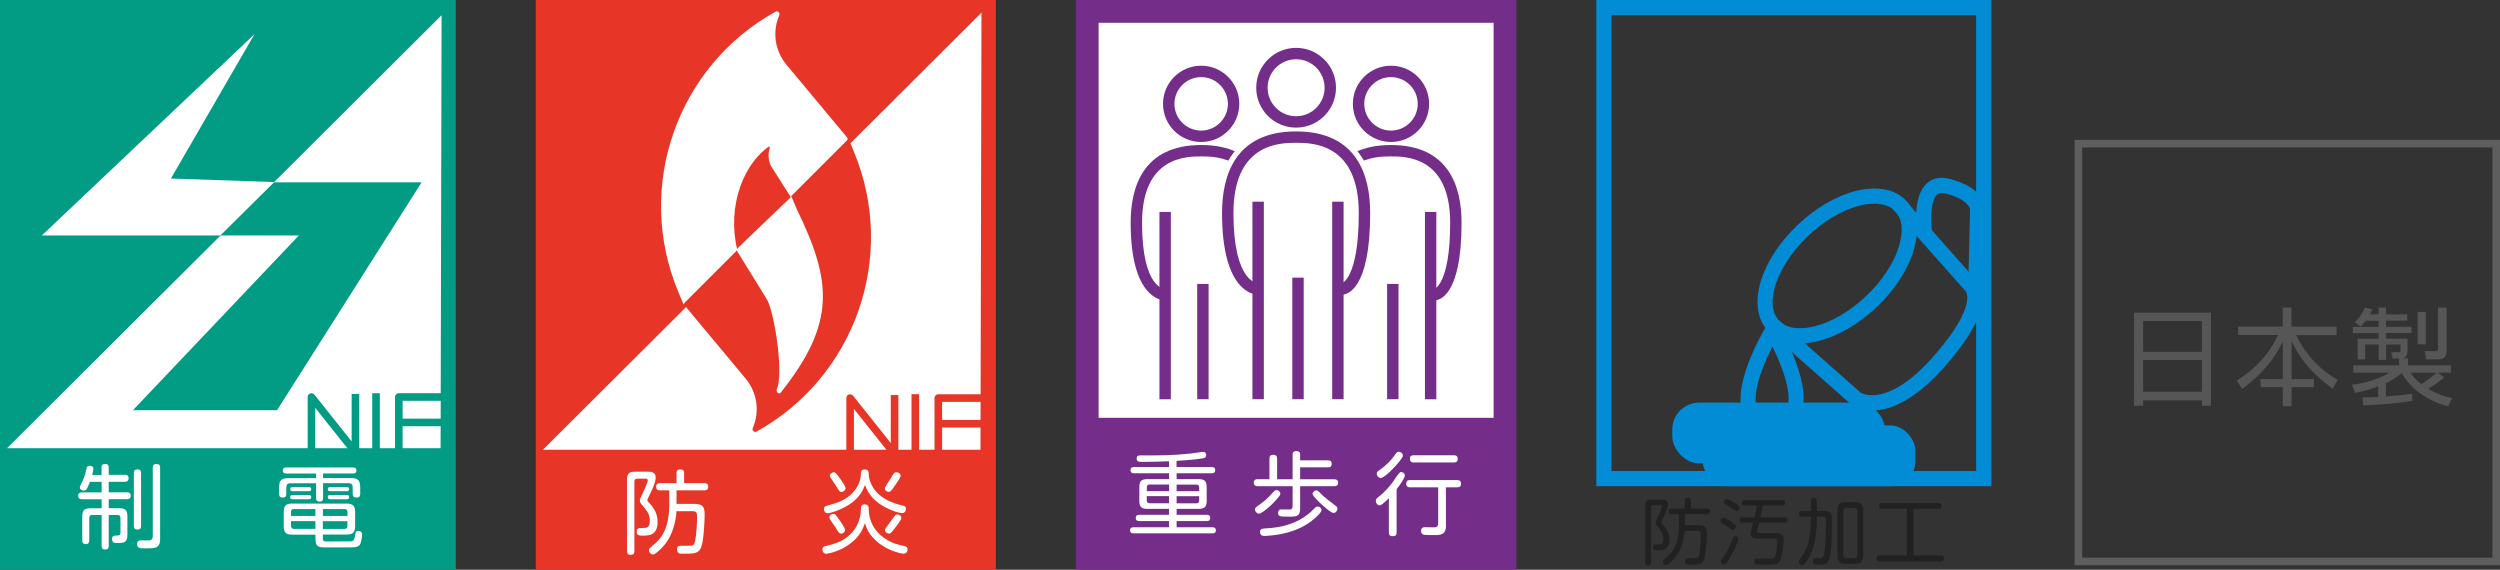 <?xml version="1.0" encoding="UTF-8"?><svg id="_レイヤー_2" xmlns="http://www.w3.org/2000/svg" viewBox="0 0 329.1 75"><rect x="0" y="0" width="329.1" height="75" fill="#333333" stroke="none"/><defs><style>.cls-1{fill:#e73527;}.cls-2{fill:#fff;}.cls-3{fill:#212121;}.cls-4{fill:#e73627;}.cls-5{fill:#029b83;}.cls-6{fill:#028cd6;}.cls-7{fill:#742d89;}.cls-8{fill:#565656;}.cls-9{fill:none;stroke:#5e5e5e;stroke-miterlimit:10;}</style></defs><g id="_レイヤー_2-2"><rect class="cls-5" width="60" height="75"/><polygon class="cls-2" points="58.13 2 .93 59 58 59 58.13 2"/><polygon class="cls-2" points="33.5 4.5 5.5 31 30 31 37 24 22.5 23.5 33.5 4.5"/><polygon class="cls-5" points="29 31 39.34 31 17.5 54 36.47 54 55.5 24 36.07 24 29 31"/><path class="cls-5" d="M46.79,60.04c-.15,0-.29-.07-.39-.19l-4.9-6.16v5.85h-1v-7.28c0-.21.13-.4.33-.47.2-.07.42,0,.56.16l4.9,6.16v-6.24h1v7.67c0,.21-.13.4-.33.47-.05.02-.11.03-.17.03Z"/><rect class="cls-5" x="49" y="51.76" width="1" height="9.17"/><path class="cls-5" d="M53,60.5h-1v-8.24c0-.28.22-.5.5-.5h6.26v1h-5.76v7.74Z"/><rect class="cls-5" x="52.5" y="55.11" width="6.63" height="1"/><path class="cls-2" d="M13.37,62.5v-.96c0-.14,0-.47.46-.47.43,0,.48.25.48.47v.96h2.12c.13,0,.5,0,.5.46,0,.41-.3.46-.5.46h-2.12v1.39h2.4c.12,0,.5,0,.5.43,0,.46-.36.47-.5.47h-2.4v1.19h1.34c.86,0,1.12.24,1.12,1.13v2.41c0,1.03-.53,1.04-1.34,1.04-.32,0-.68,0-.68-.54,0-.38.19-.43.55-.44.35,0,.56-.01.56-.38v-1.93c0-.25-.12-.4-.4-.4h-1.15v4.05c0,.13,0,.5-.44.5-.36,0-.49-.16-.49-.5v-4.05h-1.25c-.26,0-.38.13-.38.4v2.94c0,.12,0,.5-.46.5s-.46-.36-.46-.5v-3.09c0-.85.22-1.13,1.13-1.13h1.42v-1.19h-2.59c-.12,0-.5,0-.5-.46s.38-.44.5-.44h2.59v-1.39h-1.54c-.22.6-.41.9-.44.97-.07.1-.16.18-.35.18-.24,0-.54-.14-.54-.44,0-.16.34-.77.4-.9.25-.6.35-.96.48-1.56.04-.18.1-.37.41-.37.26,0,.5.12.5.38,0,.17-.13.72-.17.83h1.25ZM18.57,69.24c0,.13,0,.47-.47.47s-.48-.32-.48-.47v-6.98c0-.13,0-.47.47-.47s.48.29.48.47v6.98ZM20.11,61.58c0-.17.02-.5.48-.5s.49.28.49.5v9.42c0,.59-.2.86-.42,1-.3.18-.64.18-1.49.18h-.31c-.37,0-.82,0-.82-.55,0-.5.42-.5.52-.5.17,0,.95.02,1.09.01.25-.04.46-.16.46-.56v-8.98Z"/><path class="cls-2" d="M42.53,65.56c0,.13,0,.47-.43.47-.38,0-.49-.16-.49-.47v-1.94h-3.39c-.38,0-.53.19-.53.54v.86c0,.12,0,.48-.46.48-.32,0-.49-.12-.49-.48v-.79c0-1.01.28-1.29,1.3-1.29h3.57v-.6h-3.92c-.11,0-.46,0-.46-.4s.34-.4.46-.4h8.79c.14,0,.44.01.44.38,0,.4-.28.41-.44.41h-3.95v.6h3.59c1,0,1.3.26,1.3,1.29v.79c0,.13,0,.49-.46.49-.37,0-.53-.13-.53-.49v-.86c0-.35-.16-.54-.54-.54h-3.36v1.94ZM42.5,70.88c0,.4.26.4.53.4,2.94,0,3.02,0,3.14-.01.44-.04.49-.3.58-.86.05-.28.08-.52.42-.52.18,0,.5.06.5.49,0,.12-.07.84-.23,1.2-.22.48-.73.48-1.58.48h-2.94c-.97,0-1.39-.05-1.39-1.13v-.55h-3.08c-.82,0-1.1-.3-1.1-1.12v-1.87c0-.84.32-1.1,1.1-1.1h7.18c.8,0,1.12.29,1.12,1.1v1.88c0,.8-.3,1.1-1.12,1.1h-3.13v.5ZM40.66,65.16c.14,0,.31.05.31.28s-.14.28-.31.28h-2.15c-.08,0-.31,0-.31-.28,0-.19.12-.28.31-.28h2.15ZM40.67,64.12c.06,0,.3,0,.3.26,0,.23-.16.28-.3.28h-2.16c-.13,0-.3-.04-.3-.26,0-.2.11-.28.3-.28h2.16ZM41.52,67.92v-.91h-2.83c-.25,0-.38.12-.38.38v.53h3.21ZM41.52,69.62v-1.02h-3.21v.62c0,.26.12.4.38.4h2.83ZM42.5,67.92h3.24v-.53c0-.25-.12-.38-.38-.38h-2.85v.91ZM42.5,68.61v1.02h2.85c.24,0,.38-.12.38-.4v-.62h-3.24ZM45.66,64.12c.12,0,.31.02.31.26,0,.2-.13.28-.31.28h-2.21c-.11,0-.3-.02-.3-.26,0-.22.13-.28.3-.28h2.21ZM45.66,65.16c.17,0,.3.06.31.28,0,.2-.13.28-.31.28h-2.21c-.12,0-.3-.04-.3-.28,0-.19.11-.28.3-.28h2.21Z"/><rect class="cls-4" x="70.53" width="60.56" height="75"/><polygon class="cls-2" points="129.2 1.67 71.47 59.2 129.07 59.2 129.2 1.67"/><path class="cls-4" d="M117.76,60.25c-.15,0-.29-.07-.39-.19l-4.96-6.23v5.92h-1v-7.35c0-.21.13-.4.33-.47.2-.07.42,0,.56.16l4.96,6.23v-6.31h1v7.75c0,.21-.13.4-.33.47-.05.02-.11.03-.17.03Z"/><rect class="cls-4" x="119.99" y="51.89" width="1" height="9.26"/><path class="cls-4" d="M124.02,60.72h-1v-8.32c0-.28.22-.5.5-.5h6.32v1h-5.82v7.82Z"/><rect class="cls-4" x="123.52" y="55.28" width="6.69" height="1"/><path class="cls-2" d="M111.5,18.08c.12.14.11.35-.02.49l-21.5,21.5-.7-1.67c-5.79-13.91-.07-29.74,12.81-36.86.3-.17.63.15.49.47-.91,2.11-.62,4.63.95,6.51l7.97,9.56Z"/><path class="cls-1" d="M90.18,40.27c-.12-.14-.11-.35.02-.49l21.5-21.5.7,1.67c5.79,13.91.07,29.74-12.81,36.86-.3.17-.63-.15-.49-.47.91-2.11.62-4.63-.95-6.51l-7.97-9.56Z"/><path class="cls-4" d="M104.01,25.82c.04.06.03.14,0,.19l-6.48,8.46-.21-.66c-1.75-5.47-.02-11.7,3.86-14.5.09-.07.19.06.15.19-.27.83-.19,1.82.29,2.56l2.4,3.76Z"/><path class="cls-2" d="M97.09,33.15c-.12-.14-.11-.35.02-.49l7.08-6.79.7,1.67c4.62,9.49,5.2,14.97-2.14,24.17-.22.27-.63-.15-.49-.47.91-2.11-.25-9.74-1.26-11.76l-3.91-6.33Z"/><path class="cls-2" d="M83.89,63.02c-.3,0-.38.17-.38.38v9.14c0,.28-.08.5-.49.5-.46,0-.48-.32-.48-.5v-9.32c0-.89.25-1.13,1.13-1.13h1.52c.46,0,1.12,0,1.12.75,0,.44-.12.95-.9,2.53-.17.33-.19.37-.19.47s.05.16.18.3c1.02,1.04,1.16,1.89,1.16,2.58,0,1.67-1.01,1.79-1.9,1.79-.53,0-.85,0-.85-.54,0-.46.32-.46.71-.46.61-.01,1.02-.01,1.02-.97,0-.86-.41-1.34-.94-1.96-.25-.29-.37-.44-.37-.68,0-.18.06-.3.36-.94.17-.35.68-1.44.68-1.7s-.19-.25-.32-.25h-1.06ZM89.09,66.33h2.29c1.04,0,1.38.3,1.38,1.37,0,.49-.07,3.37-.47,4.37-.31.82-1.07.82-2.11.82-.6,0-.71,0-.84-.08-.18-.12-.22-.35-.22-.49,0-.41.26-.48.47-.48h1.08c.55,0,.72-.05.85-.72.18-.85.24-2.45.24-3,0-.61-.04-.83-.62-.83h-2.09c-.04.71-.17,1.42-.37,2.09-.58,1.97-1.64,2.88-2.33,3.43-.17.13-.25.18-.38.18-.26,0-.54-.25-.54-.55,0-.17.07-.25.13-.31.2-.2.56-.48.77-.66,1.52-1.37,1.77-3.44,1.77-5.01v-1.91h-1.24c-.14,0-.49-.02-.49-.48s.38-.47.5-.47h2.19v-1.31c0-.23.05-.5.5-.5.5,0,.5.35.5.5v1.31h2.67c.17,0,.5.01.5.48s-.36.47-.5.47h-3.67v1.8Z"/><path class="cls-2" d="M114.36,67.04c.06,3.38,3.23,4.46,3.55,4.55.4.11.79.23,1.19.31.22.05.37.13.37.42,0,.08,0,.56-.54.56-.35,0-1.9-.35-3.25-1.39-1.25-.97-1.61-1.96-1.83-2.62-.23.66-.59,1.67-1.88,2.66-1.39,1.07-2.96,1.36-3.23,1.36-.35,0-.48-.34-.48-.56,0-.32.23-.4.38-.43,1.37-.36,2-.53,2.9-1.22,1.09-.84,1.76-2.1,1.79-3.66,0-.29,0-.62.5-.62s.52.31.53.65ZM114.35,62.38c.05,1.14.8,3.17,3.91,4.02.07.02.77.2.82.23.14.07.18.24.18.35,0,.06,0,.56-.52.56-.58,0-2.09-.59-3.05-1.28-.47-.35-1.38-1.09-1.82-2.43-.42,1.18-1.16,2.01-2.16,2.64-1.13.71-2.42,1.09-2.77,1.09-.41,0-.48-.41-.48-.56,0-.29.17-.36.37-.42,1.46-.4,2.82-.78,3.83-2.23.64-.91.66-1.67.68-2.15,0-.16.07-.4.49-.4.49,0,.5.24.52.59ZM110.34,68.22c.38.54.9,1.25.9,1.56,0,.29-.32.47-.53.47-.23,0-.31-.16-.59-.61-.11-.19-.67-1.01-.78-1.16-.05-.08-.16-.24-.16-.42,0-.24.34-.46.58-.41.16.02.24.11.58.58ZM110.72,63.18c.17.25.59.86.59,1.08,0,.32-.36.5-.56.5s-.24-.07-.64-.71c-.11-.18-.65-.98-.76-1.15-.05-.1-.1-.22-.1-.31,0-.24.29-.42.5-.42.19,0,.31.05.96,1.01ZM118.57,62.61c0,.19-.43.84-.6,1.07-.48.7-.61.89-.71.97-.07.06-.16.1-.26.1-.14,0-.52-.12-.52-.44,0-.14.04-.2.42-.79.22-.31.53-.85.73-1.16.08-.13.2-.19.32-.19.44,0,.61.25.61.46ZM118.65,68.18c0,.26-.53.94-1.03,1.57-.32.42-.44.49-.6.49-.24,0-.52-.2-.52-.46,0-.16.05-.22.44-.73.28-.36.59-.79.76-1.03.08-.12.19-.26.38-.3.19-.02.56.13.56.46Z"/><rect class="cls-7" x="141.62" width="58" height="75"/><rect class="cls-2" x="144.62" y="3" width="52" height="52"/><path class="cls-7" d="M188.8,39.55v-1.5s2.1-.6,2.1-8.73c0-8.73-5.86-8.73-7.79-8.73s-7.78,0-7.78,8.73,3.01,8.73,3.04,8.73v1.5c-.46,0-4.54-.29-4.54-10.23,0-4.67,1.61-10.23,9.28-10.23s9.29,5.56,9.29,10.23c0,9.74-2.99,10.23-3.6,10.23Z"/><rect class="cls-7" x="187.58" y="27.9" width="1.5" height="24.66"/><rect class="cls-7" x="182.6" y="37.38" width="1.5" height="15.17"/><path class="cls-7" d="M183.11,18.69c-2.77,0-5.02-2.25-5.02-5.02s2.25-5.02,5.02-5.02,5.02,2.25,5.02,5.02-2.25,5.02-5.02,5.02ZM183.11,10.15c-1.94,0-3.52,1.58-3.52,3.52s1.58,3.52,3.52,3.52,3.52-1.58,3.52-3.52-1.58-3.52-3.52-3.52Z"/><path class="cls-7" d="M163.81,39.55v-1.5s2.1-.6,2.1-8.73c0-8.73-5.86-8.73-7.78-8.73s-7.79,0-7.79,8.73,3.01,8.73,3.04,8.73v1.5c-.46,0-4.54-.29-4.54-10.23,0-4.67,1.61-10.23,9.29-10.23s9.28,5.56,9.28,10.23c0,9.74-2.99,10.23-3.6,10.23Z"/><rect class="cls-7" x="152.63" y="27.9" width="1.5" height="24.66"/><rect class="cls-7" x="157.6" y="37.38" width="1.5" height="15.17"/><path class="cls-7" d="M158.12,18.69c-2.77,0-5.02-2.25-5.02-5.02s2.25-5.02,5.02-5.02,5.02,2.25,5.02,5.02-2.25,5.02-5.02,5.02ZM158.12,10.15c-1.94,0-3.52,1.58-3.52,3.52s1.58,3.52,3.52,3.52,3.52-1.58,3.52-3.52-1.58-3.52-3.52-3.52Z"/><path class="cls-2" d="M165.08,40.92s-4.43,0-4.43-11.78,7.75-11.78,9.96-11.78,9.96,0,9.96,11.78-3.32,11.78-3.32,11.78"/><path class="cls-2" d="M177.26,41.67v-1.5s2.57-.71,2.57-11.03c0-11.03-6.93-11.03-9.21-11.03s-9.21,0-9.21,11.03,3.66,11.03,3.7,11.03l-.02,1.5c-.53,0-5.18-.35-5.18-12.53,0-5.72,1.86-12.53,10.71-12.53s10.71,6.81,10.71,12.53c0,11.92-3.39,12.53-4.07,12.53Z"/><rect class="cls-2" x="164.33" y="27.38" width="1.5" height="26.62"/><rect class="cls-2" x="175.95" y="27.38" width="1.5" height="26.62"/><rect class="cls-2" x="170.14" y="39.15" width="1.5" height="14.85"/><ellipse class="cls-2" cx="170.62" cy="9.71" rx="4.98" ry="5.3"/><path class="cls-2" d="M170.62,15.76c-3.16,0-5.73-2.71-5.73-6.05s2.57-6.05,5.73-6.05,5.73,2.71,5.73,6.05-2.57,6.05-5.73,6.05ZM170.62,5.16c-2.33,0-4.23,2.04-4.23,4.55s1.9,4.55,4.23,4.55,4.23-2.04,4.23-4.55-1.9-4.55-4.23-4.55Z"/><path class="cls-2" d="M165.62,38.05s-4,0-4-10,7-10,9-10,9,0,9,10-3,10-3,10"/><path class="cls-7" d="M176.62,38.8v-1.5s2.25-.61,2.25-9.25c0-9.25-6.21-9.25-8.25-9.25s-8.25,0-8.25,9.25,3.24,9.25,3.27,9.25l-.02,1.5c-.49,0-4.75-.3-4.75-10.75,0-4.9,1.69-10.75,9.75-10.75s9.75,5.85,9.75,10.75c0,10.23-3.12,10.75-3.75,10.75Z"/><rect class="cls-7" x="164.87" y="26.55" width="1.5" height="26"/><rect class="cls-7" x="175.37" y="26.55" width="1.5" height="26"/><rect class="cls-7" x="170.12" y="36.55" width="1.5" height="16"/><circle class="cls-2" cx="170.62" cy="11.55" r="4.5"/><path class="cls-7" d="M170.62,16.8c-2.9,0-5.25-2.35-5.25-5.25s2.35-5.25,5.25-5.25,5.25,2.35,5.25,5.25-2.35,5.25-5.25,5.25ZM170.62,7.8c-2.07,0-3.75,1.68-3.75,3.75s1.68,3.75,3.75,3.75,3.75-1.68,3.75-3.75-1.68-3.75-3.75-3.75Z"/><path class="cls-2" d="M154.89,61.48h4.64c.12,0,.44,0,.44.41,0,.31-.18.41-.44.41h-4.64v.77h2.83c.86,0,1.13.23,1.13,1.12v1.67c0,.89-.25,1.13-1.13,1.13h-2.83v.78h3.98c.1,0,.44,0,.44.41s-.31.41-.44.41h-3.98v.82h4.71c.08,0,.46,0,.46.4,0,.34-.25.4-.46.4h-10.4c-.08,0-.44,0-.44-.4,0-.32.22-.4.44-.4h4.69v-.82h-3.95c-.08,0-.43,0-.43-.4,0-.26.11-.42.43-.42h3.95v-.78h-2.78c-.86,0-1.13-.23-1.13-1.13v-1.67c0-.86.23-1.12,1.13-1.12h2.78v-.77h-4.61c-.1,0-.46,0-.46-.41,0-.32.22-.41.46-.41h4.61v-.76c-1.09.05-2.64.08-3.31.08s-.95,0-.95-.44c0-.41.3-.41.49-.41,2.9,0,4.21,0,6.54-.24.28-.02,1.57-.23,1.71-.23.41,0,.41.38.41.44,0,.32-.24.38-.41.41-.46.08-1.43.22-3.49.34v.8ZM153.9,64.66v-.88h-2.55c-.28,0-.38.13-.38.38v.49h2.94ZM153.9,65.31h-2.94v.56c0,.24.1.38.38.38h2.55v-.95ZM154.89,64.66h2.97v-.49c0-.25-.12-.38-.38-.38h-2.59v.88ZM154.89,65.31v.95h2.59c.25,0,.38-.12.38-.38v-.56h-2.97Z"/><path class="cls-2" d="M167.11,63.09v-2.72c0-.37.17-.5.52-.5.49,0,.49.36.49.49v2.73h2.04v-3.23c0-.23.04-.48.5-.48.49,0,.49.32.49.44v.78h3.67c.32,0,.49.13.49.46,0,.46-.34.46-.49.46h-3.67v1.57h4.5c.31,0,.5.13.5.47,0,.44-.37.44-.5.44h-4.5v2.88c0,.95-.28,1.13-1.26,1.13-1.49,0-1.64,0-1.64-.53,0-.16.06-.38.36-.42.11-.01,1.07.01,1.12.01.36,0,.43-.18.43-.46v-2.61h-4.61c-.12,0-.5,0-.5-.46s.37-.46.5-.46h1.56ZM168.55,65c0,.3-.88,1.16-1.23,1.5-.43.4-1.26,1.12-1.6,1.12-.25,0-.52-.3-.52-.54s.08-.28.76-.76c.68-.48,1.1-.94,1.63-1.52.11-.11.25-.28.44-.28.3-.01.52.25.52.48ZM173.97,67.16c0,.32-1.09,1.36-2.11,1.96-.65.38-2.02,1.09-4.31,1.35-.61.07-1.01.08-1.07.08-.17,0-.61,0-.61-.53,0-.42.28-.44.96-.48,3.36-.19,5.19-1.54,6.18-2.6.17-.19.3-.26.41-.26.43,0,.55.35.55.48ZM174.05,65.15c.3.3.46.42,1.81,1.46.13.1.2.2.2.37,0,.24-.23.55-.52.55s-1.14-.74-1.56-1.13c-.36-.34-1.19-1.09-1.19-1.38,0-.26.28-.49.55-.46.13.02.19.07.7.58Z"/><path class="cls-2" d="M182.83,65.58c-.16.16-.42.43-.83.76-.16.13-.26.18-.4.18-.26,0-.49-.29-.49-.58,0-.25.14-.36.3-.48.92-.7,1.75-1.67,2.16-2.33q.64-1,.85-1c.26,0,.52.2.52.46s-.5,1.06-1.09,1.81v5.69c0,.37-.14.5-.54.5-.47,0-.48-.35-.48-.5v-4.51ZM184.27,60.68c-.48.64-2,2.24-2.51,2.24-.28,0-.52-.28-.52-.56,0-.22.13-.32.3-.43.92-.65,1.56-1.34,1.82-1.69.54-.74.55-.77.78-.77s.53.18.53.47c0,.17-.02.23-.41.74ZM190.36,69.11c0,1.33-.71,1.33-1.68,1.33-.29,0-1.1,0-1.3-.06-.23-.06-.31-.29-.31-.49,0-.49.36-.49.55-.49.17,0,.92.02,1.04.02.34,0,.66-.01.66-.56v-4.71h-3.71c-.14,0-.5,0-.5-.47s.32-.48.5-.48h6.22c.17,0,.5.02.5.47,0,.42-.25.48-.5.48h-1.49v4.97ZM186.1,60.88c-.13,0-.5,0-.5-.47s.31-.48.5-.48h5.3c.11,0,.5,0,.5.47s-.38.48-.5.48h-5.3Z"/><path class="cls-6" d="M236.94,45.21c-1.73,0-3.18-.55-4.19-1.63-2.88-3.06-1.14-9.23,3.96-14.03,2.36-2.22,5.08-3.8,7.67-4.43,2.79-.68,5.12-.22,6.57,1.32h0c1.45,1.54,1.78,3.89.93,6.64-.79,2.54-2.52,5.17-4.88,7.39-2.36,2.22-5.08,3.8-7.67,4.43-.84.21-1.63.31-2.38.31ZM246.74,26.81c-.58,0-1.21.08-1.89.25-2.26.55-4.67,1.96-6.78,3.95-4.14,3.9-5.92,9.03-3.87,11.2.93.99,2.58,1.25,4.64.75,2.26-.55,4.67-1.96,6.78-3.95,2.11-1.99,3.66-4.31,4.34-6.53.63-2.02.46-3.68-.47-4.67h0c-.62-.66-1.57-1-2.74-1Z"/><path class="cls-6" d="M246.47,54.05c-1.69,0-2.64-.68-2.72-.75l-10.94-9.67,1.32-1.5,10.82,9.57c.33.19,3.72,1.9,9.64-4.86,5.84-6.67,4.17-8.53,4.15-8.55l-.14-.13-9.58-10.79,1.5-1.33,9.52,10.72c.26.23.77.79.91,1.84.31,2.31-1.33,5.52-4.85,9.55-4.2,4.8-7.5,5.89-9.63,5.89Z"/><path class="cls-6" d="M233.28,56.57c-2.15,0-3.16-.97-3.63-1.78-2.01-3.51,2.33-10.96,2.83-11.8l.87-1.45.85,1.46c.49.83,4.7,8.25,2.7,11.77-.46.81-1.45,1.78-3.56,1.8h-.07ZM233.33,45.6c-1.45,2.83-2.84,6.63-1.94,8.2.11.19.45.78,1.89.78h.05c1.39-.01,1.73-.6,1.83-.79.9-1.58-.44-5.36-1.84-8.19Z"/><path class="cls-6" d="M259.93,37.59l-1.8-.87,1.01-.72.2-8.51c-.04-.15-.42-1.31-3.24-2.02-.74-.18-1,.06-1.1.15-.9.81-.84,3.54-.67,4.74l-1.98.28c-.07-.48-.62-4.77,1.31-6.51.53-.48,1.47-.97,2.93-.6,4.62,1.16,4.76,3.69,4.76,3.97v.11s-1.02,9.17-1.02,9.17l-.39.8Z"/><rect class="cls-6" x="220.14" y="53" width="28" height="8" rx="3.54" ry="3.54"/><rect class="cls-6" x="224.14" y="56" width="28" height="8" rx="3.31" ry="3.31"/><path class="cls-6" d="M262.14,64h-52V0h52v64ZM212.14,62h48V2h-48v60Z"/><path class="cls-3" d="M217.65,66.51c-.24,0-.3.13-.3.3v7.24c0,.22-.07.4-.39.4-.36,0-.38-.26-.38-.4v-7.39c0-.7.2-.89.89-.89h1.21c.36,0,.88,0,.88.6,0,.35-.09.75-.71,2.01-.13.27-.15.29-.15.37s.04.12.14.24c.81.83.92,1.5.92,2.04,0,1.32-.8,1.42-1.5,1.42-.42,0-.67,0-.67-.43,0-.36.26-.36.56-.36.48,0,.81,0,.81-.77,0-.68-.32-1.07-.74-1.55-.2-.23-.29-.35-.29-.54,0-.14.05-.24.29-.74.13-.28.54-1.14.54-1.35s-.15-.2-.26-.2h-.84ZM221.78,69.13h1.82c.83,0,1.09.24,1.09,1.08,0,.39-.06,2.67-.37,3.46-.25.65-.85.65-1.67.65-.48,0-.56,0-.67-.07-.14-.1-.17-.28-.17-.39,0-.32.21-.38.37-.38h.86c.44,0,.57-.04.67-.57.14-.67.19-1.94.19-2.38,0-.49-.03-.66-.49-.66h-1.65c-.03.56-.13,1.12-.29,1.65-.46,1.56-1.3,2.28-1.84,2.72-.13.1-.2.14-.3.14-.21,0-.43-.2-.43-.44,0-.13.06-.2.1-.25.16-.16.45-.38.61-.52,1.21-1.08,1.41-2.73,1.41-3.97v-1.51h-.98c-.11,0-.39-.02-.39-.38s.3-.37.4-.37h1.74v-1.04c0-.18.04-.4.4-.4.4,0,.4.28.4.4v1.04h2.12c.13,0,.4,0,.4.38s-.29.37-.4.37h-2.91v1.43Z"/><path class="cls-3" d="M228.12,69.76c-.1,0-.13-.02-.48-.28-.29-.21-.34-.25-.89-.6-.19-.12-.26-.17-.26-.34,0-.22.18-.4.37-.4.22,0,.81.4,1.07.58.54.37.59.44.59.58,0,.18-.15.46-.41.46ZM226.93,73.2c.27-.39.75-1.17,1.18-2.31.05-.12.1-.29.34-.29.21,0,.4.14.4.37,0,.33-.87,2.12-1.39,2.87-.27.4-.34.46-.5.46s-.42-.12-.42-.43c0-.11.02-.13.39-.67ZM228.58,67.28c-.12,0-.19-.05-.52-.29-.27-.2-.72-.46-1-.65-.09-.07-.14-.14-.14-.26,0-.19.17-.41.38-.41s.79.38,1.24.67c.19.12.44.29.44.46,0,.31-.22.48-.39.48ZM234.91,68.1c.1,0,.4,0,.4.36s-.29.35-.4.35h-3.34c-.15.59-.16.62-.24.9-.02.07-.04.14-.04.24,0,.23.19.23.37.23h2.16c.27,0,.99,0,.99.82,0,.29-.17,2.37-.55,2.91-.27.38-.71.41-1.01.41h-1.45c-.45,0-.53,0-.62-.03-.12-.04-.23-.19-.23-.39,0-.38.28-.38.5-.38.42,0,1.07.03,1.48.03.6,0,.7-.07.83-.61.18-.77.22-1.62.22-1.7,0-.33-.26-.34-.39-.34h-2.21c-.25,0-.94,0-.94-.66,0-.15.07-.38.34-1.43h-1.37c-.1,0-.4,0-.4-.35,0-.33.26-.36.4-.36h1.55c.12-.51.24-1.03.32-1.54h-1.58c-.09,0-.4,0-.4-.35s.29-.36.4-.36h4.92c.1,0,.39,0,.39.35s-.27.36-.39.36h-2.54c-.1.47-.31,1.4-.34,1.54h3.17Z"/><path class="cls-3" d="M239.18,68.17c0,1.15-.13,2.74-.46,3.84-.32,1.08-.73,1.67-1.1,2.14-.1.13-.21.24-.38.24-.23,0-.46-.21-.46-.42,0-.15.04-.2.52-.87.51-.69.75-1.54.89-2.39.16-.95.21-1.89.21-2.54v-.15h-1.18c-.1,0-.4,0-.4-.36,0-.28.11-.4.4-.4h1.18v-1.33c0-.09,0-.4.36-.4.29,0,.41.13.41.4v1.33h.81c.47,0,.63,0,.85.15.32.22.32.51.32,1.1,0,1.39,0,2.79-.15,4.16-.18,1.58-.63,1.64-1.43,1.64-.24,0-.62,0-.7-.03-.08-.04-.22-.17-.22-.44,0-.25.13-.36.35-.36.11,0,.62.02.68,0,.32-.05.48-.43.54-1.07.13-1.22.15-2.5.15-3.8,0-.6-.11-.6-.58-.6h-.63v.14ZM245.27,73.17c0,.78-.29,1.05-1.05,1.05h-1.28c-.75,0-1.05-.26-1.05-1.05v-6c0-.8.3-1.06,1.05-1.06h1.28c.73,0,1.05.25,1.05,1.06v6ZM244.51,67.3c0-.29-.14-.44-.44-.44h-.98c-.29,0-.44.14-.44.44v5.73c0,.29.14.44.44.44h.98c.29,0,.44-.14.44-.44v-5.73Z"/><path class="cls-3" d="M251.89,73.12h3.6c.11,0,.4,0,.4.36,0,.28-.09.42-.4.42h-8.06c-.11,0-.4,0-.4-.37,0-.29.11-.41.4-.41h3.59v-6.14h-3.25c-.11,0-.4,0-.4-.37,0-.29.12-.4.4-.4h7.41c.13,0,.4,0,.4.36,0,.29-.1.41-.4.41h-3.29v6.14Z"/><path class="cls-8" d="M291.05,41.16v12.25h-1.19v-.71h-7.74v.71h-1.2v-12.25h10.14ZM282.12,46.31h7.74v-4.05h-7.74v4.05ZM282.12,51.57h7.74v-4.17h-7.74v4.17Z"/><path class="cls-8" d="M300.5,43v-2.52h1.15v2.52h5.94v1.11h-5.32c1.36,2.86,3.44,4.73,5.46,5.92l-.67,1.13c-3.01-2.21-4.31-4.02-5.4-6.27v5.01h2.95v1.06h-2.95v2.51h-1.15v-2.51h-2.93v-1.06h2.93v-4.96c-.5,1.02-1.81,3.7-5.36,6.26l-.7-1.11c2.55-1.61,4.2-3.43,5.45-5.99h-5.28v-1.11h5.89Z"/><path class="cls-8" d="M317.54,52.77c-2.06.34-3.81.46-6.44.6l-.1-1.04c.54-.01,1.05-.03,2.07-.08v-1.4c-1.33.52-2.42.74-3.04.87l-.42-1.08c.52-.06,2.92-.34,4.93-1.58h-4.75v-.96h6.03v-.9h-.84l-.21-.84h.99c.17.01.25-.03.25-.25v-.76h-1.91v2.02h-.98v-2.02h-1.77v1.95h-.99v-2.71h2.76v-.74h-3.39v-.82h3.39v-.81h-1.68c-.32.43-.49.58-.67.76l-.78-.52c.48-.49.99-1.16,1.3-1.96l.99.22c-.11.27-.18.43-.32.67h1.16v-.9h.98v.9h2.79v.82h-2.79v.81h3.35v.82h-3.35v.74h2.83v1.64c0,.75-.42.87-.64.94h.69v.94h5.66v.96h-1.72l.84.62c-.66.55-1.36,1.06-2.11,1.51,1.36.81,2.52,1.08,3.14,1.22l-.52,1.08c-3.54-.9-5.43-3.12-6.1-4.38-.46.38-.95.77-2.09,1.33v1.75c.97-.06,2.48-.21,3.46-.35v.94ZM317.32,49.06c.15.25.49.8,1.44,1.51.54-.34,1.34-.94,1.99-1.51h-3.43ZM319.33,41.06v4.27h-1.08v-4.27h1.08ZM322.06,40.48v5.81c0,.73-.46,1.01-1.06,1.01h-1.63l-.15-1.08h1.35c.29.01.36-.06.36-.36v-5.38h1.13Z"/><rect class="cls-9" x="273.6" y="18.91" width="55" height="55"/></g></svg>